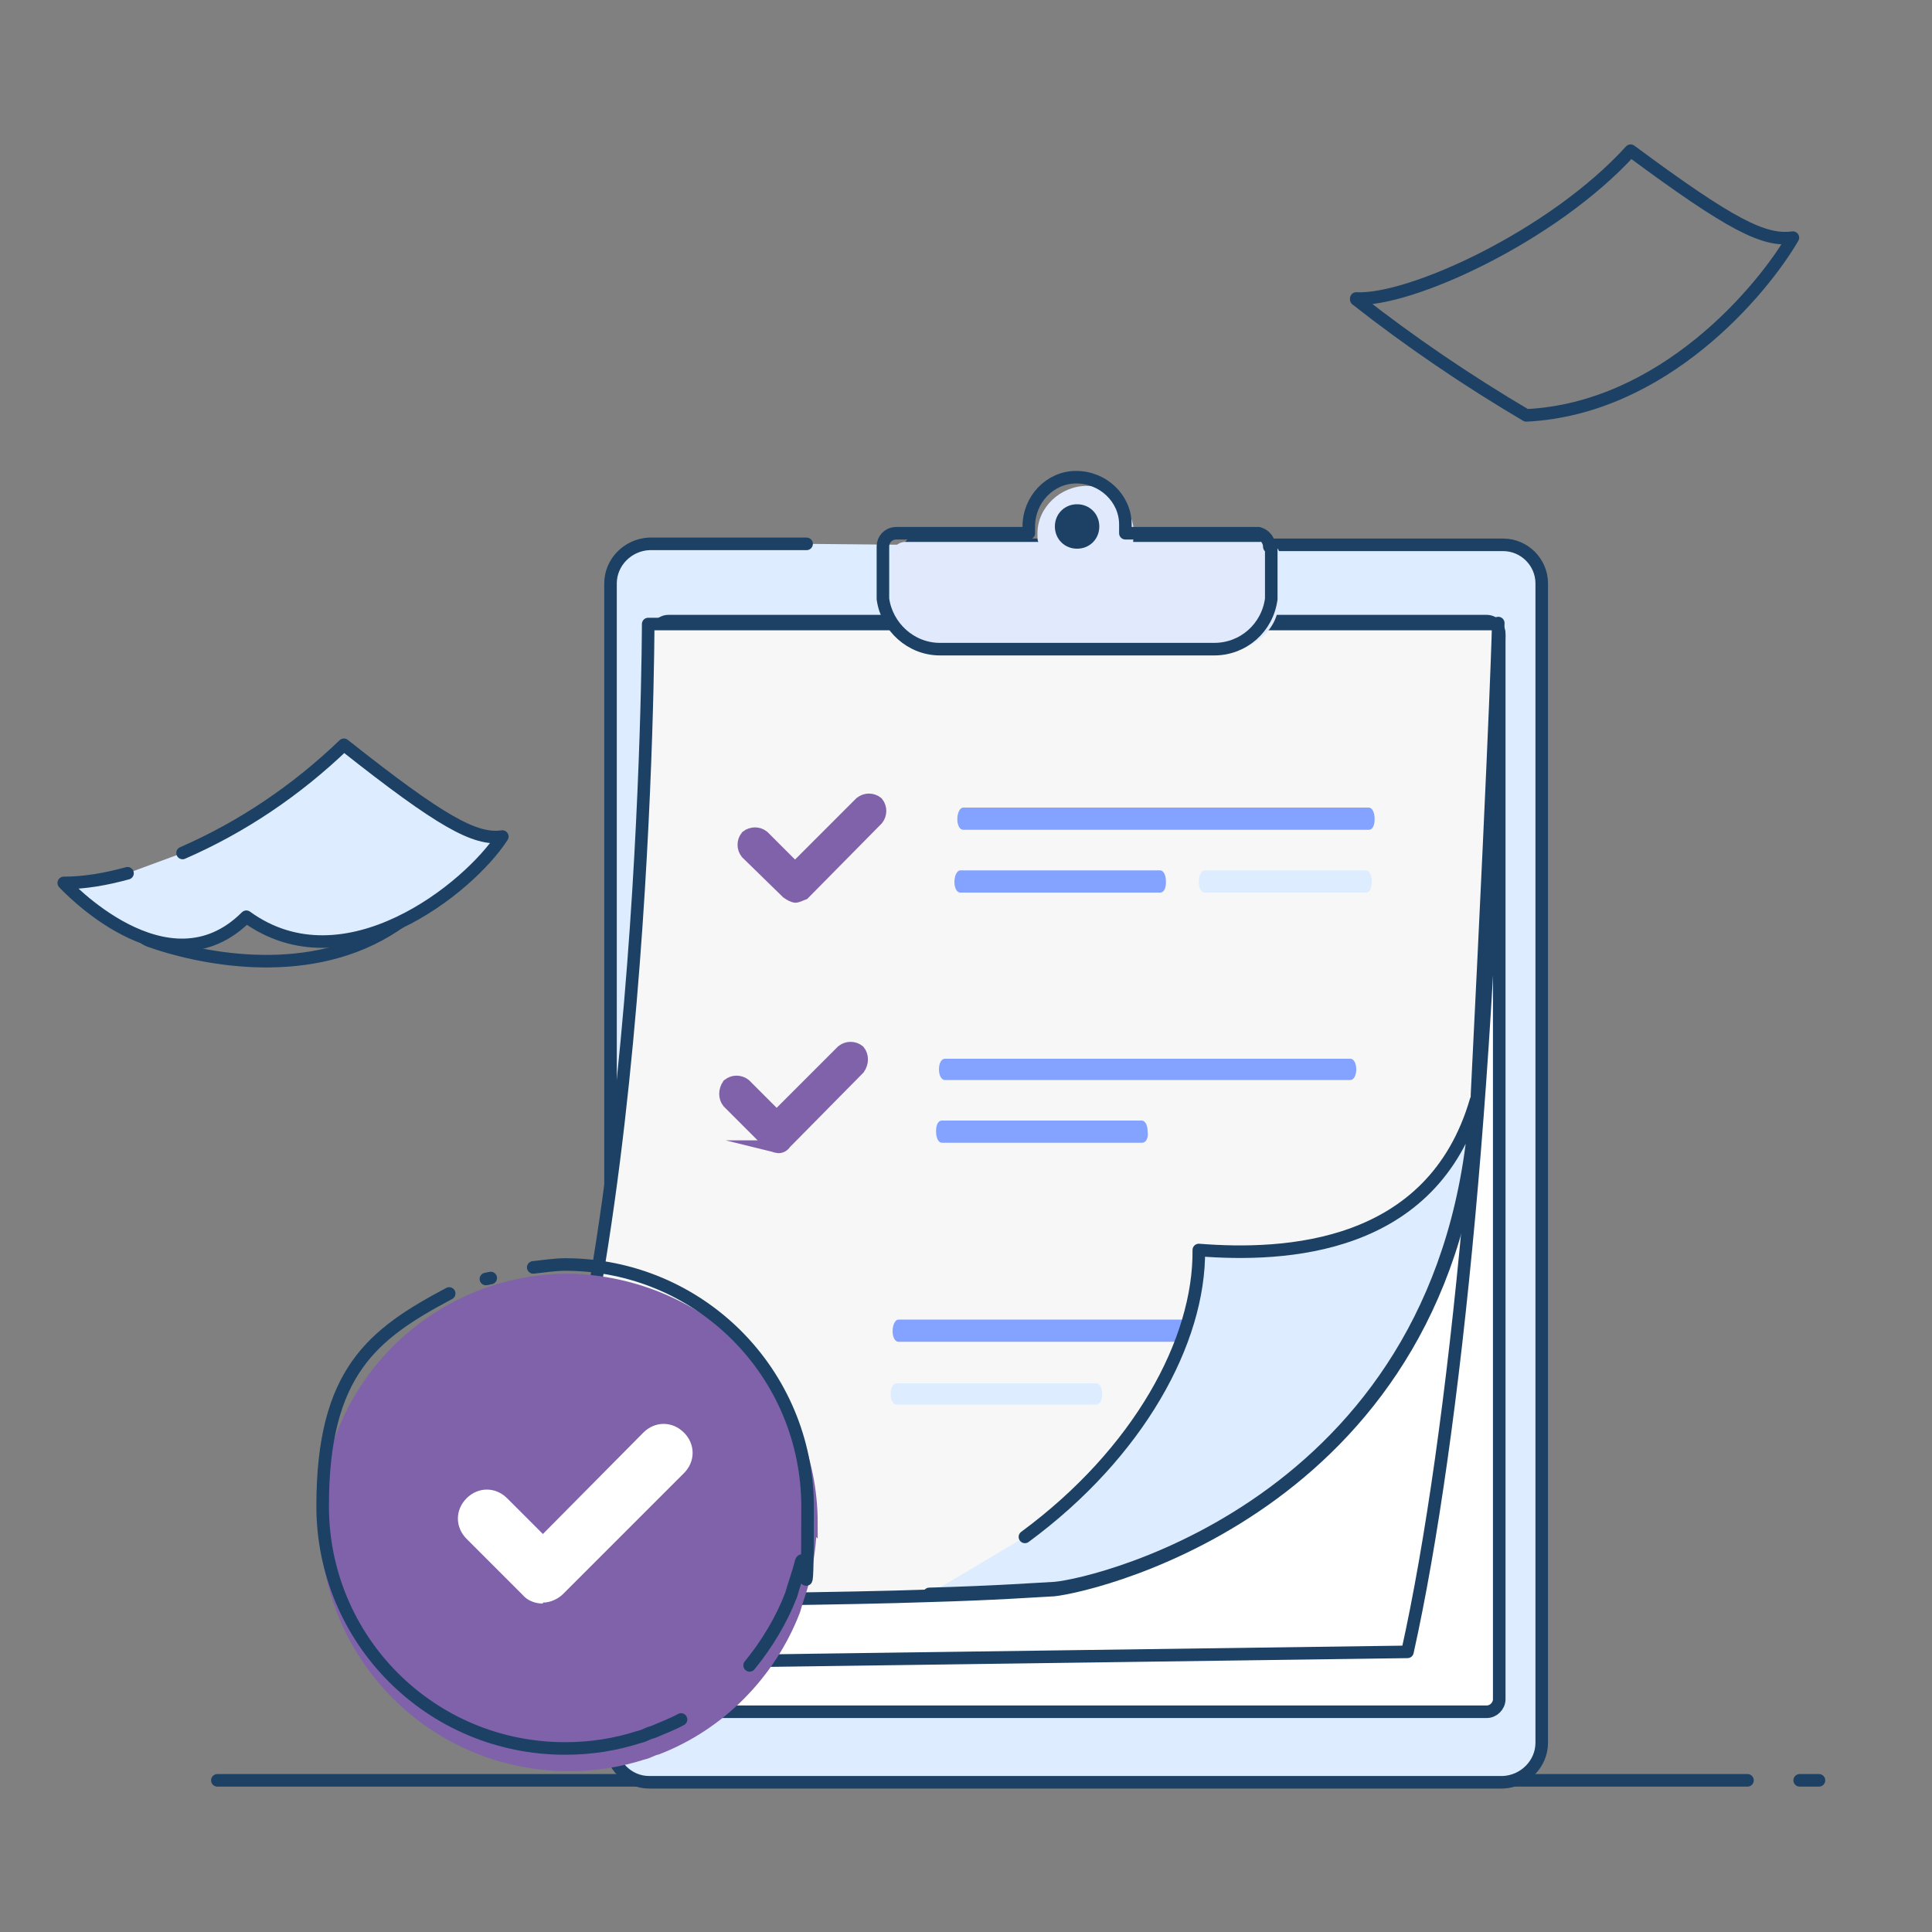 <?xml version="1.0" encoding="UTF-8"?>
<svg id="Layer_2" xmlns="http://www.w3.org/2000/svg" version="1.1" viewBox="0 0 200 200">
  <rect x="0" y="0" width="200" height="200" fill="#808080" stroke="none"/>
  <!-- Generator: Adobe Illustrator 29.3.0, SVG Export Plug-In . SVG Version: 2.1.0 Build 146)  -->
  <defs>
    <style>
      .st0 {
        fill: #84a2ff;
      }

      .st1 {
        fill: #7f62aa;
        stroke: #7f62aa;
        stroke-miterlimit: 10;
      }

      .st1, .st2, .st3 {
        stroke-width: 1.3px;
      }

      .st2 {
        fill: #f7f7f7;
      }

      .st2, .st3 {
        stroke: #1d4164;
        stroke-linecap: round;
        stroke-linejoin: round;
      }

      .st4 {
        fill: #fff;
      }

      .st3 {
        fill: none;
      }

      .st5 {
        fill: #ddecfe;
      }

      .st6 {
        fill: #1d4164;
      }

      .st7 {
        fill: #e1eafd;
      }
    </style>
  </defs>
  <g id="Layer_1-2">
    <g id="_43">
      <path id="Path-6" class="st3" d="M186.3,184.3h2"/>
      <path id="Path-7" class="st3" d="M22.5,184.3h158.4"/>
      <path id="Path-8" class="st5" d="M94.3,56.4h61.3c2.2,0,4,1.8,4,4h0v120c0,2.2-1.8,4-4,4.1h-88.4c-2.2,0-4-1.8-4-4.1h0V60.4c0-2.2,1.8-4,4-4.1h16.3"/>
      <path id="Path-9" class="st3" d="M94.3,56.4h61.3c2.2,0,4,1.8,4,4h0v120c0,2.2-1.8,4-4,4.1h-88.4c-2.2,0-4-1.8-4-4.1h0V60.4c0-2.2,1.8-4,4-4.1h16.3"/>
      <path id="Path-10" class="st4" d="M67.9,175.9c0,.7.6,1.3,1.3,1.3h84.7c.7,0,1.3-.6,1.3-1.3h0v-110.3c0-.7-.6-1.3-1.3-1.3h-84.7c-.7,0-1.3.6-1.3,1.3h0v106.4"/>
      <path id="Path-11" class="st3" d="M67.9,175.9c0,.7.6,1.3,1.3,1.3h84.7c.7,0,1.3-.6,1.3-1.3h0v-110.3c0-.7-.6-1.3-1.3-1.3h-84.7c-.7,0-1.3.6-1.3,1.3h0v106.4"/>
      <path id="Path-12" class="st4" d="M65.4,172.1l80.3-1.1c5-22.5,8.8-62.5,9.5-105.2,0-.7-.6-1.3-1.3-1.3h-84.8c-.7,0-1.4.6-1.3,1.3.9,37.8,1.3,80-1.7,99.3"/>
      <path id="Path-13" class="st3" d="M65.4,172.1l80.3-1.1c5-22.5,8.8-62.5,9.5-105.2,0-.7-.6-1.3-1.3-1.3h-84.8c-.7,0-1.4.6-1.3,1.3.9,37.8,1.3,80-1.7,99.3"/>
      <path id="Path-20" class="st2" d="M155.1,64.5s-.1,6.7-2.2,48.8v.9c-2.6,41.2-39.2,49.9-43.8,50.4-2,.1-5.9.4-13,.6-8.6.3-21.9.4-42.5.7-.5,0-.9-.4-1-.9,0-.1,0-.3,0-.4,14.4-28.8,14.5-100,14.5-100h87.7Z"/>
      <path id="Path-21" class="st0" d="M134.9,138.9h-41.9c-.3,0-.6-.4-.6-1.1s.3-1.2.6-1.2h42c.3,0,.6.4.6,1.2s-.3,1.1-.7,1.1h0Z"/>
      <path id="Path-22" class="st5" d="M113.5,145.4h-20.7c-.3,0-.6-.4-.6-1.1s.3-1.1.6-1.1h20.7c.3,0,.6.4.6,1.1s-.3,1.1-.6,1.1Z"/>
      <path id="Path-23" class="st0" d="M141.7,85.9h-42c-.3,0-.6-.4-.6-1.1s.3-1.2.6-1.2h42c.3,0,.6.4.6,1.2s-.3,1.1-.6,1.1Z"/>
      <path id="Path-24" class="st5" d="M141.4,92.4h-16.7c-.3,0-.6-.4-.6-1.1s.3-1.2.6-1.2h16.7c.3,0,.6.4.6,1.2s-.3,1.1-.6,1.1Z"/>
      <path id="Path-25" class="st0" d="M120.1,92.4h-20.7c-.3,0-.6-.4-.6-1.1s.3-1.2.6-1.2h20.7c.3,0,.6.4.6,1.2s-.3,1.1-.6,1.1Z"/>
      <path id="Path-26" class="st5" d="M106.1,159.1c11.8-8.7,18.1-20.3,18-29.7,8.9.7,24.2,0,28.7-15.5-2.5,41.4-39,50.1-43.6,50.5-2,.1-5.9.4-13,.6"/>
      <path id="Path-27" class="st3" d="M106.1,159.1c11.8-8.7,18.1-20.3,18-29.7,8.9.7,24.2,0,28.7-15.5-2.5,41.4-39,50.1-43.6,50.5-2,.1-5.9.4-13,.6"/>
      <path id="Path-28" class="st1" d="M82.4,92.8c-.3,0-.6-.2-.9-.4l-4.2-4.1c-.4-.5-.4-1.2,0-1.7.5-.4,1.2-.4,1.7,0l3.3,3.3,6.8-6.8c.5-.4,1.2-.4,1.7,0,.4.5.4,1.2,0,1.7l-7.6,7.7c-.3.1-.6.3-.9.3,0,0,0,0,0,0Z"/>
      <path id="Path-29" class="st0" d="M139.8,111.8h-42c-.3,0-.6-.4-.6-1.1s.3-1.1.6-1.1h42c.3,0,.6.4.6,1.1s-.3,1.1-.6,1.1Z"/>
      <path id="Path-30" class="st0" d="M118.2,118.3h-20.7c-.3,0-.6-.4-.6-1.2s.3-1.1.6-1.1h20.7c.3,0,.6.4.6,1.1.1.6-.1,1.2-.6,1.2Z"/>
      <path id="Path-31" class="st1" d="M80.5,118.7c-.3,0-.6-.2-.9-.4l-4.2-4.2c-.4-.5-.4-1.2,0-1.8.5-.4,1.2-.4,1.7,0l3.3,3.3,6.8-6.8c.5-.4,1.2-.4,1.7,0,.4.5.4,1.2,0,1.8l-7.6,7.7c-.2.3-.5.5-.9.4h0Z"/>
      <path id="Path-32" class="st7" d="M132.1,56.6h0l-.9-.9c-.3,0-.5.2-.7.4h-13.2c0-.3.1-.4.1-.7,0-2.8-2.2-5.1-4.9-5.1s-5.1,2.2-5.1,4.9v.2c0,.3,0,.6.1.7h-13.8c-.8,0-1.4.7-1.4,1.5v4.5c-.1,2.8,2.1,5.2,4.9,5.4.2,0,.5,0,.7,0h28.2c3.3,0,6.3-2,6.3-5.4v-4.6c.1-.3,0-.6-.3-.9h0Z"/>
      <path id="Path-33" class="st3" d="M131.6,56.6v5.4c-.4,3-2.9,5.2-5.9,5.2h-28.4c-3,0-5.5-2.3-5.9-5.2v-5.4c0-.8.6-1.4,1.4-1.4h13.7v-.7c0-2.8,2.2-5.1,4.9-5.1,2.8,0,5.1,2.2,5.1,4.9v.9h13.8c.7.2,1.1.8,1.1,1.4h0Z"/>
      <path id="Path-34" class="st6" d="M111.5,56.8c1.3,0,2.3-1,2.3-2.3,0-1.3-1-2.3-2.3-2.3-1.3,0-2.3,1-2.3,2.3h0c0,1.3,1,2.3,2.3,2.3h0Z"/>
      <path id="Path-35" class="st3" d="M23.8,88.9s-13.1,6.6-8.3,8.5c4.8,1.7,15.8,4.2,24.6-1.1,8.7-5.2-1.7-7.5-1.5-7.5s-14.7,0-14.7,0c0,0,0,0,0,0Z"/>
      <path id="Path-36" class="st5" d="M18.9,88.3c6.2-2.7,11.8-6.5,16.7-11.2,10.1,8,13.6,9.9,16.4,9.5-3.4,5.3-16.3,15.7-26.5,8.3-8.2,8.2-18.9-3.5-18.9-3.5,2.2,0,4.4-.4,6.6-1"/>
      <path id="Path-37" class="st3" d="M18.9,88.3c6.2-2.7,11.8-6.5,16.7-11.2,10.1,8,13.6,9.9,16.4,9.5-3.4,5.3-16.3,15.7-26.5,8.3-8.2,8.2-18.9-3.5-18.9-3.5,2.2,0,4.4-.4,6.6-1"/>
      <path id="Path-38" class="st3" d="M140.4,30.9c5.5.3,20.3-6.4,28.4-15.3,10.4,7.7,13.8,9.4,16.8,9-3.2,5.5-13.4,17.7-27.6,18.4-6.1-3.6-12-7.6-17.6-12h0Z"/>
      <path id="Path-39" class="st1" d="M76.5,150.3c1.9,0,3.5-1.5,3.5-3.5,0-1.9-1.5-3.5-3.5-3.5-1.9,0-3.5,1.5-3.5,3.5h0c0,1.9,1.5,3.5,3.5,3.5h0Z"/>
    </g>
    <path class="st1" d="M83.9,157.6c0,2-.3,3.9-.7,5.8-.3,1.2-.7,2.2-1,3.3-2.5,6.5-7.7,11.8-14.2,14.3-.5.1-.9.4-1.4.5-2.5.8-5,1.2-7.7,1.2-13.9,0-25.1-11.2-25.1-25.1s11.2-25.1,25.1-25.1c13.9.3,25.1,11.4,25.1,25.2h0Z"/>
    <path class="st3" d="M70.5,178c-.9.5-2,.9-2.9,1.3-.5.1-.9.4-1.4.5-2.5.8-5,1.2-7.7,1.2-13.9,0-25.1-11.2-25.1-25.1s5.2-17.8,13.1-22"/>
    <path class="st3" d="M55.2,131.2c1-.1,2.2-.3,3.3-.3,13.9,0,25.1,11.2,25.1,25.1s-.3,3.9-.7,5.8c-.3,1.2-.7,2.2-1,3.3-1,2.6-2.5,5.1-4.3,7.3"/>
    <path class="st3" d="M50.3,132.4c.1,0,.4-.1.5-.1"/>
    <path class="st4" d="M56.2,166c-.8,0-1.6-.3-2.1-.9l-5.8-5.8c-1.2-1.2-1.2-3,0-4.2,1.2-1.2,3-1.2,4.2,0l3.7,3.7,10.4-10.5c1.2-1.2,3-1.2,4.2,0,1.2,1.2,1.2,3,0,4.2l-12.5,12.5c-.5.5-1.3.9-2.1.9h0Z"/>
  </g>
</svg>